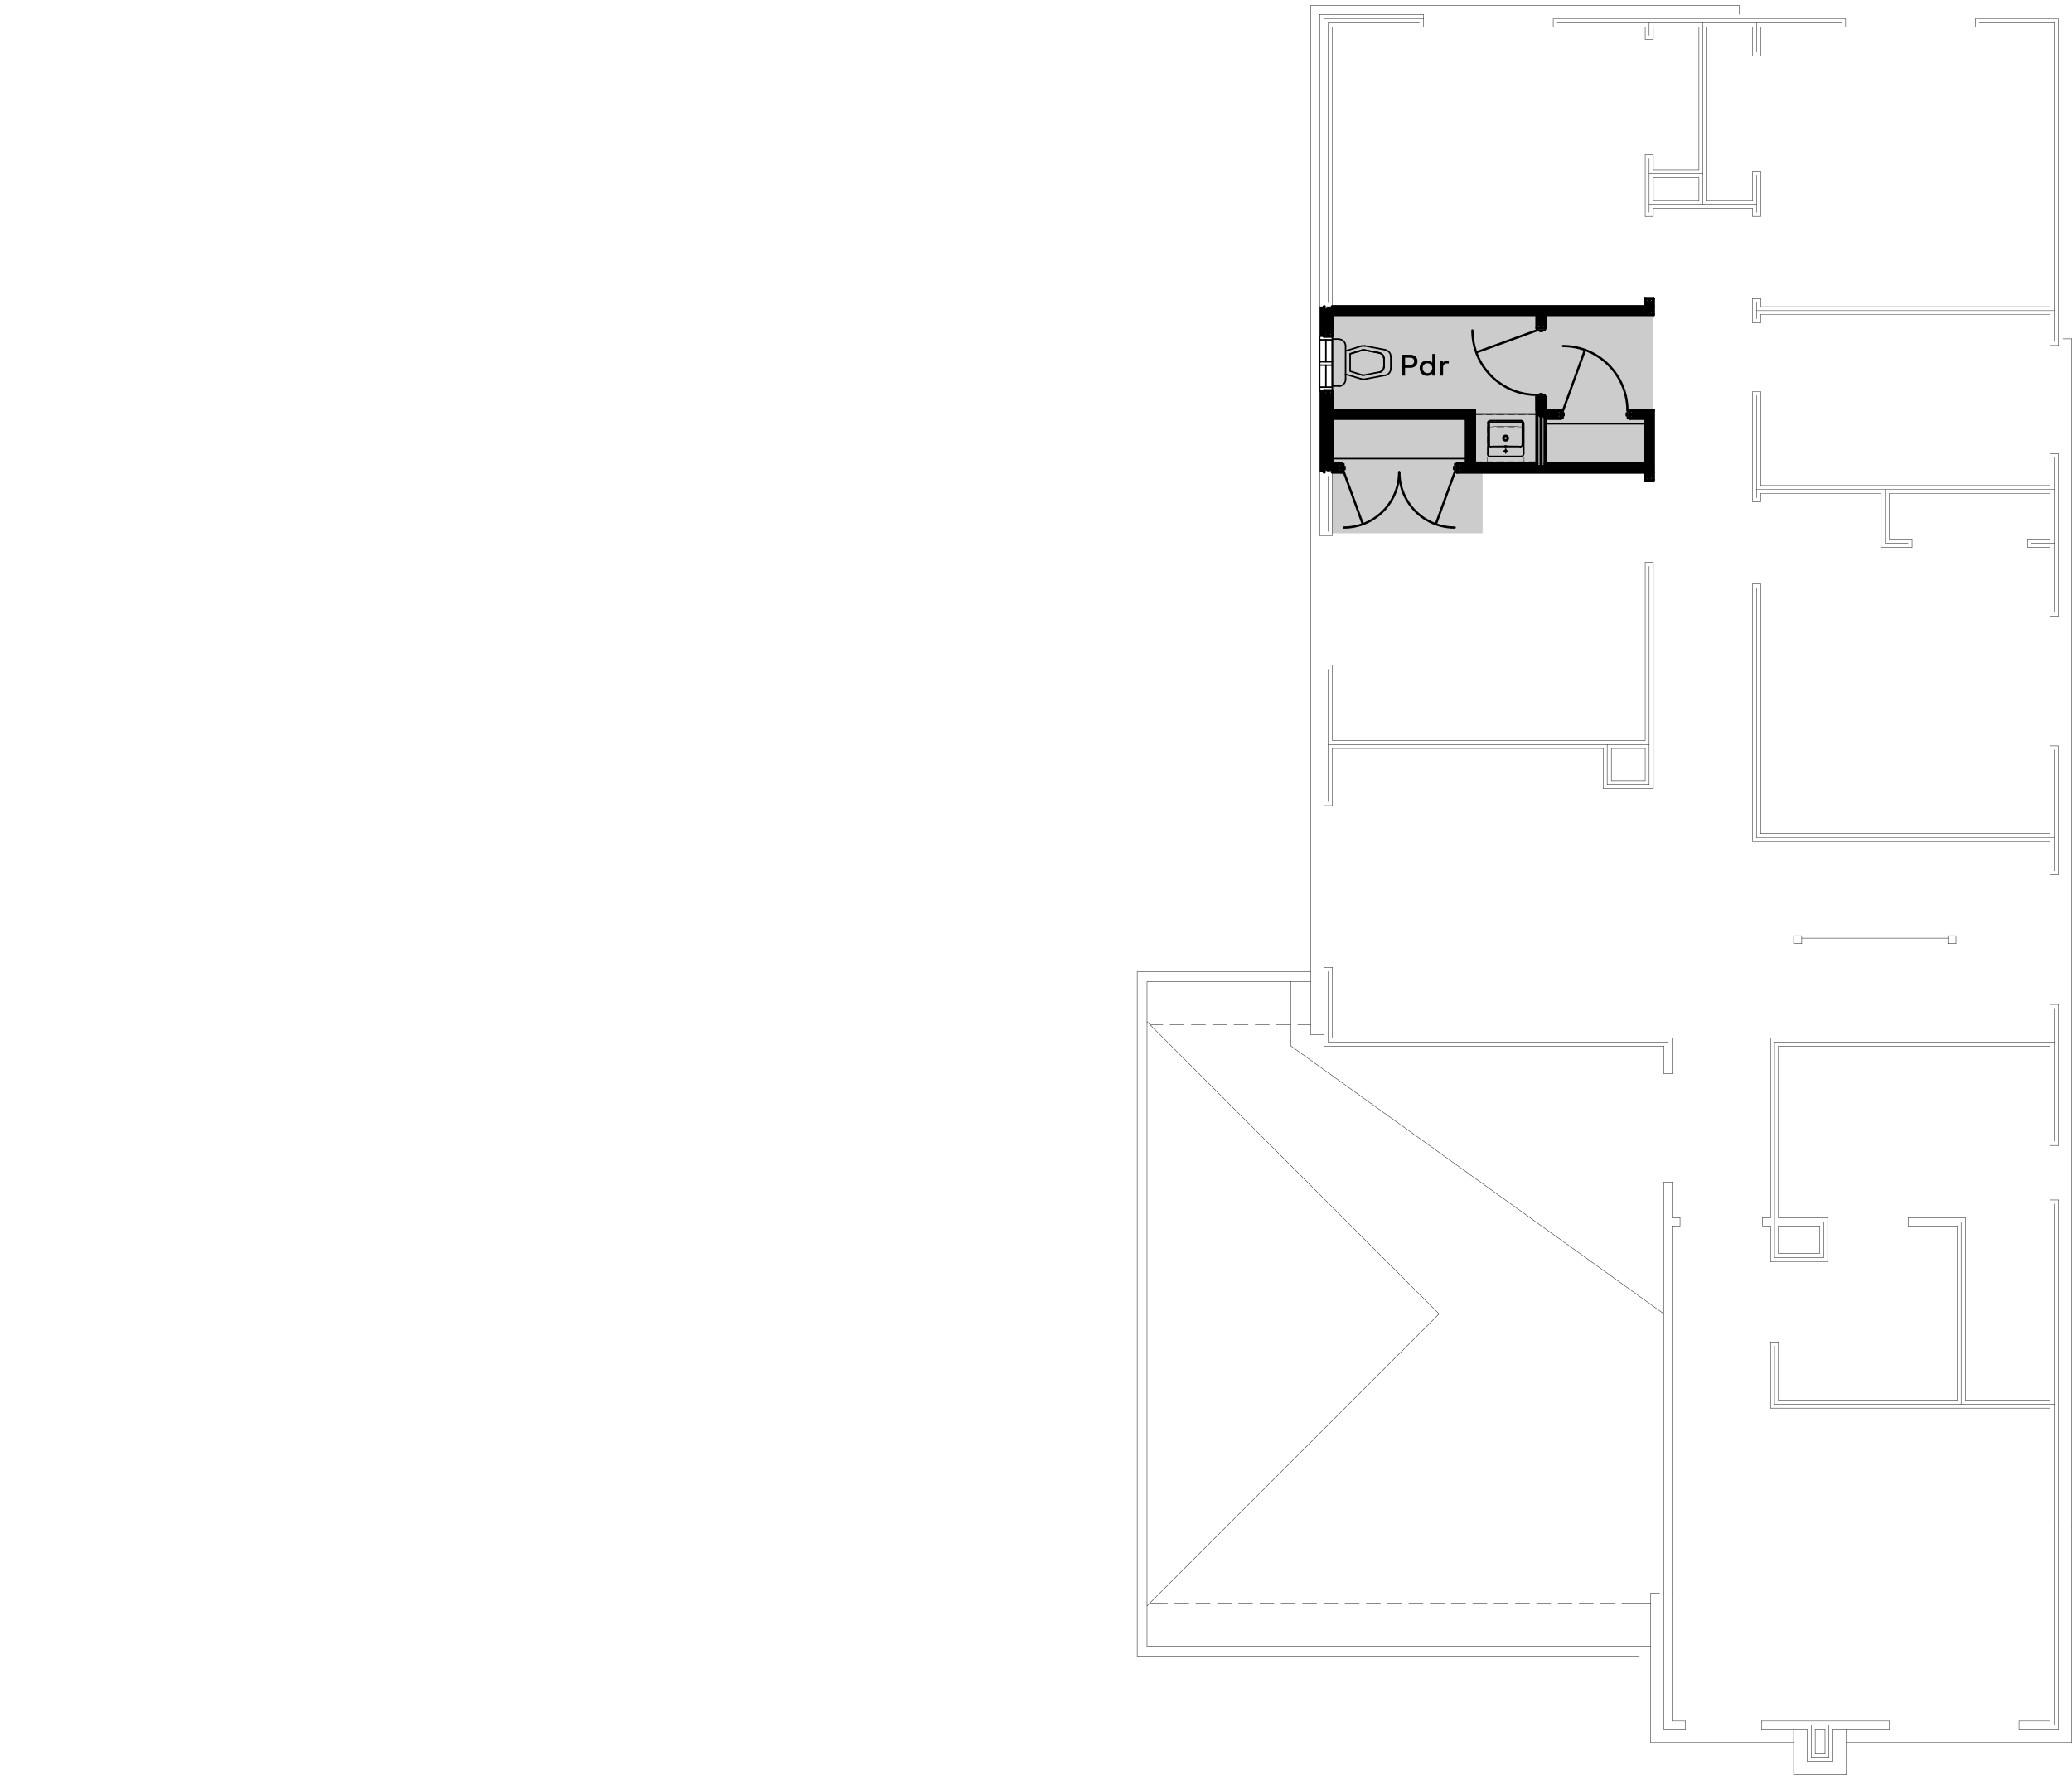 <?xml version="1.0" encoding="UTF-8"?>
<svg id="Layer_1" data-name="Layer 1" xmlns="http://www.w3.org/2000/svg" version="1.1" viewBox="0 0 656.844 563.073">
  <defs>
    <style>
      .cls-1, .cls-2, .cls-3, .cls-4, .cls-5, .cls-6 {
        fill: none;
      }

      .cls-1, .cls-7, .cls-8 {
        stroke-width: 0px;
      }

      .cls-2 {
        stroke-width: 1.02px;
      }

      .cls-2, .cls-3, .cls-4, .cls-5, .cls-6 {
        stroke: #000;
        stroke-linecap: round;
        stroke-linejoin: round;
      }

      .cls-3 {
        stroke-width: .48px;
      }

      .cls-4 {
        stroke-width: 1.98px;
      }

      .cls-7 {
        fill: #000;
      }

      .cls-5 {
        stroke-width: .72px;
      }

      .cls-8 {
        fill: #ccc;
      }

      .cls-6 {
        stroke-width: .12px;
      }
    </style>
  </defs>
  <g id="Opt4_Powder" data-name="Opt4 Powder">
    <rect class="cls-8" x="422.364" y="149.671" width="47.64" height="19.397"/>
    <rect class="cls-8" x="422.364" y="100.383" width="101.76" height="49.74"/>
    <g>
      <line class="cls-3" x1="420.324" y1="114.691" x2="420.324" y2="107.731"/>
      <line class="cls-3" x1="422.364" y1="106.591" x2="422.364" y2="123.871"/>
      <polyline class="cls-3" points="422.364 106.591 418.344 106.591 418.344 123.871"/>
      <line class="cls-3" x1="418.344" y1="107.731" x2="422.364" y2="107.731"/>
      <line class="cls-3" x1="422.364" y1="122.731" x2="418.344" y2="122.731"/>
      <line class="cls-3" x1="422.364" y1="123.871" x2="418.344" y2="123.871"/>
      <line class="cls-3" x1="418.344" y1="114.691" x2="422.364" y2="114.691"/>
      <line class="cls-3" x1="418.344" y1="115.771" x2="422.364" y2="115.771"/>
      <line class="cls-3" x1="420.324" y1="122.731" x2="420.324" y2="115.771"/>
      <line class="cls-2" x1="422.364" y1="147.091" x2="422.364" y2="132.631"/>
      <line class="cls-2" x1="422.364" y1="130.111" x2="422.364" y2="123.871"/>
      <polyline class="cls-2" points="419.784 106.591 422.364 106.591 422.364 99.751"/>
      <line class="cls-2" x1="419.784" y1="123.871" x2="422.364" y2="123.871"/>
      <line class="cls-2" x1="521.544" y1="94.651" x2="521.544" y2="97.231"/>
      <line class="cls-2" x1="521.544" y1="132.631" x2="521.544" y2="147.091"/>
      <line class="cls-2" x1="521.544" y1="149.671" x2="521.544" y2="152.191"/>
      <line class="cls-4" x1="522.804" y1="95.971" x2="522.804" y2="98.491"/>
      <line class="cls-4" x1="522.804" y1="148.411" x2="522.804" y2="150.931"/>
      <line class="cls-2" x1="524.124" y1="97.231" x2="524.124" y2="99.751"/>
      <line class="cls-2" x1="524.124" y1="149.671" x2="524.124" y2="152.191"/>
      <line class="cls-2" x1="422.364" y1="99.751" x2="487.224" y2="99.751"/>
      <line class="cls-2" x1="489.804" y1="99.751" x2="524.124" y2="99.751"/>
      <line class="cls-2" x1="422.364" y1="97.231" x2="521.544" y2="97.231"/>
      <line class="cls-4" x1="421.044" y1="98.491" x2="522.804" y2="98.491"/>
      <line class="cls-2" x1="489.804" y1="104.011" x2="489.804" y2="99.751"/>
      <line class="cls-4" x1="488.544" y1="102.751" x2="488.544" y2="98.491"/>
      <line class="cls-2" x1="487.224" y1="104.011" x2="487.224" y2="99.751"/>
      <line class="cls-2" x1="489.804" y1="125.851" x2="489.804" y2="130.111"/>
      <line class="cls-2" x1="467.424" y1="130.111" x2="467.424" y2="147.091"/>
      <line class="cls-4" x1="488.544" y1="127.111" x2="488.544" y2="131.371"/>
      <line class="cls-2" x1="487.224" y1="125.851" x2="487.224" y2="130.111"/>
      <line class="cls-2" x1="464.844" y1="132.631" x2="464.844" y2="147.091"/>
      <line class="cls-2" x1="489.804" y1="132.631" x2="494.784" y2="132.631"/>
      <line class="cls-2" x1="516.564" y1="132.631" x2="521.544" y2="132.631"/>
      <line class="cls-4" x1="517.884" y1="131.371" x2="522.804" y2="131.371"/>
      <line class="cls-2" x1="489.804" y1="130.111" x2="494.784" y2="130.111"/>
      <line class="cls-2" x1="516.564" y1="130.111" x2="524.124" y2="130.111"/>
      <line class="cls-2" x1="422.364" y1="130.111" x2="467.424" y2="130.111"/>
      <line class="cls-2" x1="422.364" y1="132.631" x2="464.844" y2="132.631"/>
      <line class="cls-3" x1="422.364" y1="145.411" x2="464.844" y2="145.411"/>
      <line class="cls-2" x1="461.904" y1="149.671" x2="521.544" y2="149.671"/>
      <line class="cls-4" x1="463.164" y1="148.411" x2="522.804" y2="148.411"/>
      <line class="cls-2" x1="467.424" y1="147.091" x2="487.224" y2="147.091"/>
      <line class="cls-2" x1="489.804" y1="147.091" x2="521.544" y2="147.091"/>
      <line class="cls-3" x1="489.804" y1="134.371" x2="521.544" y2="134.371"/>
      <line class="cls-2" x1="422.364" y1="147.091" x2="425.304" y2="147.091"/>
      <line class="cls-2" x1="461.904" y1="147.091" x2="464.844" y2="147.091"/>
      <line class="cls-2" x1="422.364" y1="149.671" x2="425.304" y2="149.671"/>
      <line class="cls-4" x1="421.044" y1="148.411" x2="424.044" y2="148.411"/>
      <line class="cls-4" x1="493.464" y1="131.371" x2="488.544" y2="131.371"/>
      <line class="cls-4" x1="466.164" y1="131.371" x2="421.044" y2="131.371"/>
      <line class="cls-2" x1="524.124" y1="94.651" x2="521.544" y2="94.651"/>
      <line class="cls-2" x1="487.224" y1="104.011" x2="489.804" y2="104.011"/>
      <line class="cls-2" x1="487.224" y1="125.851" x2="489.804" y2="125.851"/>
      <line class="cls-2" x1="494.784" y1="132.631" x2="494.784" y2="130.111"/>
      <line class="cls-2" x1="516.564" y1="132.631" x2="516.564" y2="130.111"/>
      <line class="cls-2" x1="521.544" y1="152.191" x2="524.124" y2="152.191"/>
      <line class="cls-2" x1="425.304" y1="149.671" x2="425.304" y2="147.091"/>
      <line class="cls-2" x1="461.904" y1="149.671" x2="461.904" y2="147.091"/>
      <path class="cls-3" d="M437.397,117.962c.748-.145,1.288-.799,1.288-1.561"/>
      <path class="cls-3" d="M438.684,113.522c0-.762-.54-1.417-1.288-1.561"/>
      <line class="cls-3" x1="438.744" y1="113.491" x2="438.744" y2="116.371"/>
      <path class="cls-3" d="M432.476,111c-.256-.05-.52-.035-.769.041"/>
      <line class="cls-3" x1="437.424" y1="111.931" x2="432.564" y2="110.971"/>
      <line class="cls-3" x1="431.784" y1="111.031" x2="428.004" y2="112.171"/>
      <path class="cls-3" d="M431.708,118.881c.249.076.513.09.769.041"/>
      <line class="cls-3" x1="432.564" y1="118.891" x2="437.424" y2="117.931"/>
      <path class="cls-3" d="M437.402,117.961c.745-.147,1.282-.8,1.282-1.56"/>
      <line class="cls-3" x1="438.744" y1="116.371" x2="438.744" y2="113.491"/>
      <path class="cls-3" d="M438.684,113.512c-.004-.759-.544-1.409-1.289-1.552"/>
      <line class="cls-3" x1="437.424" y1="111.931" x2="432.564" y2="110.971"/>
      <path class="cls-3" d="M432.477,111c-.256-.05-.521-.035-.771.042"/>
      <polyline class="cls-3" points="431.784 111.031 428.004 112.171 428.004 117.691 431.784 118.891"/>
      <path class="cls-3" d="M424.454,122.431c1.169-.011,2.111-.961,2.111-2.13"/>
      <polyline class="cls-3" points="426.564 120.271 426.564 118.651 431.604 120.151"/>
      <path class="cls-3" d="M431.61,120.178c.335.103.691.121,1.035.054"/>
      <line class="cls-3" x1="432.624" y1="120.211" x2="439.164" y2="118.951"/>
      <path class="cls-3" d="M439.185,118.971c.999-.196,1.719-1.072,1.719-2.09"/>
      <line class="cls-3" x1="440.904" y1="116.851" x2="440.904" y2="113.011"/>
      <path class="cls-3" d="M440.904,113.041c0-1.02-.724-1.897-1.725-2.091"/>
      <line class="cls-3" x1="439.164" y1="110.911" x2="432.624" y2="109.651"/>
      <path class="cls-3" d="M432.579,109.69c-.343-.066-.698-.047-1.032.056"/>
      <polyline class="cls-3" points="431.604 109.711 426.564 111.271 426.564 109.591"/>
      <path class="cls-3" d="M426.564,109.668c-.007-1.171-.959-2.116-2.13-2.116"/>
      <polyline class="cls-3" points="424.464 107.491 422.364 107.491 422.364 122.371 424.464 122.371"/>
      <line class="cls-3" x1="426.564" y1="111.271" x2="426.564" y2="118.651"/>
      <line class="cls-6" x1="418.344" y1="123.871" x2="419.784" y2="123.871"/>
      <line class="cls-6" x1="418.344" y1="106.591" x2="419.784" y2="106.591"/>
      <line class="cls-3" x1="487.224" y1="104.011" x2="489.804" y2="104.011"/>
      <polyline class="cls-3" points="487.224 104.731 489.804 104.731 489.804 104.011"/>
      <path class="cls-5" d="M466.764,104.761c0,11.283,9.147,20.43,20.43,20.43"/>
      <line class="cls-3" x1="487.224" y1="104.731" x2="487.224" y2="104.011"/>
      <polyline class="cls-3" points="488.124 104.731 488.124 105.091 488.964 105.091 488.964 104.731"/>
      <line class="cls-5" x1="487.224" y1="104.731" x2="468.084" y2="111.691"/>
      <line class="cls-3" x1="487.224" y1="125.851" x2="489.804" y2="125.851"/>
      <polyline class="cls-3" points="487.224 125.851 487.224 125.131 489.804 125.131 489.804 125.851"/>
      <polyline class="cls-3" points="488.124 125.131 488.124 124.831 488.964 124.831 488.964 125.131"/>
      <line class="cls-3" x1="494.784" y1="130.111" x2="494.784" y2="132.631"/>
      <polyline class="cls-3" points="495.504 130.111 495.504 132.631 494.784 132.631"/>
      <path class="cls-5" d="M515.904,130.141c0-11.283-9.147-20.43-20.43-20.43"/>
      <line class="cls-3" x1="495.504" y1="130.111" x2="494.784" y2="130.111"/>
      <polyline class="cls-3" points="495.504 130.951 495.804 130.951 495.804 131.791 495.504 131.791"/>
      <line class="cls-5" x1="495.504" y1="130.111" x2="502.464" y2="110.911"/>
      <line class="cls-3" x1="516.564" y1="130.111" x2="516.564" y2="132.631"/>
      <polyline class="cls-3" points="516.564 130.111 515.904 130.111 515.904 132.631 516.564 132.631"/>
      <polyline class="cls-3" points="515.904 130.951 515.544 130.951 515.544 131.791 515.904 131.791"/>
      <line class="cls-4" x1="421.044" y1="105.391" x2="421.044" y2="98.491"/>
      <line class="cls-2" x1="419.784" y1="106.591" x2="419.784" y2="97.231"/>
      <line class="cls-6" x1="418.344" y1="106.591" x2="418.344" y2="97.231"/>
      <line class="cls-4" x1="421.044" y1="148.411" x2="421.044" y2="125.071"/>
      <line class="cls-2" x1="419.784" y1="149.671" x2="419.784" y2="123.871"/>
      <line class="cls-6" x1="418.344" y1="149.671" x2="418.344" y2="123.871"/>
      <line class="cls-4" x1="466.164" y1="131.371" x2="466.164" y2="148.411"/>
      <line class="cls-2" x1="524.124" y1="149.671" x2="524.124" y2="130.111"/>
      <line class="cls-4" x1="522.804" y1="131.371" x2="522.804" y2="148.411"/>
      <line class="cls-2" x1="489.804" y1="132.631" x2="489.804" y2="147.091"/>
      <line class="cls-2" x1="488.544" y1="131.371" x2="488.544" y2="148.411"/>
      <line class="cls-2" x1="487.224" y1="125.851" x2="487.224" y2="147.091"/>
      <path class="cls-3" d="M476.724,138.901c0,.315.255.57.57.57s.57-.255.57-.57c0-.315-.255-.57-.57-.57s-.57.255-.57.57"/>
      <path class="cls-3" d="M476.424,138.901c0,.48.39.87.87.87s.87-.389.87-.87-.39-.87-.87-.87-.87.389-.87.87"/>
      <polygon class="cls-7" points="477.144 138.871 477.204 138.991 477.324 139.051 477.444 138.991 477.504 138.871 477.444 138.751 477.324 138.691 477.204 138.751 477.144 138.871"/>
      <polygon class="cls-1" points="477.144 138.871 477.204 138.991 477.324 139.051 477.444 138.991 477.504 138.871 477.444 138.751 477.324 138.691 477.204 138.751 477.144 138.871"/>
      <path class="cls-3" d="M477.024,143.041c0,.149.121.27.27.27.149,0,.27-.121.27-.27,0-.149-.121-.27-.27-.27-.149,0-.27.121-.27.27"/>
      <line class="cls-3" x1="477.324" y1="143.611" x2="477.324" y2="142.411"/>
      <line class="cls-3" x1="477.924" y1="143.011" x2="476.724" y2="143.011"/>
      <line class="cls-3" x1="482.304" y1="144.691" x2="472.344" y2="144.691"/>
      <path class="cls-3" d="M471.624,144.001c0,.381.309.69.69.69"/>
      <path class="cls-3" d="M482.274,144.691c.381,0,.69-.309.69-.69"/>
      <line class="cls-3" x1="482.004" y1="141.571" x2="472.644" y2="141.571"/>
      <line class="cls-3" x1="471.684" y1="143.971" x2="471.684" y2="134.071"/>
      <path class="cls-3" d="M472.314,133.411c-.381,0-.69.309-.69.69"/>
      <path class="cls-3" d="M472.314,133.831c-.149,0-.27.121-.27.27"/>
      <path class="cls-6" d="M473.304,140.941c0,.249.201.45.45.45"/>
      <path class="cls-6" d="M473.754,135.091c-.249,0-.45.201-.45.45"/>
      <line class="cls-3" x1="472.104" y1="141.031" x2="472.104" y2="134.071"/>
      <line class="cls-3" x1="472.344" y1="133.351" x2="482.304" y2="133.351"/>
      <path class="cls-3" d="M482.964,134.101c0-.381-.309-.69-.69-.69"/>
      <path class="cls-3" d="M482.544,134.101c0-.149-.121-.27-.27-.27"/>
      <path class="cls-6" d="M481.284,135.541c0-.249-.201-.45-.45-.45"/>
      <line class="cls-3" x1="472.344" y1="133.771" x2="482.304" y2="133.771"/>
      <line class="cls-3" x1="483.024" y1="134.071" x2="483.024" y2="143.971"/>
      <path class="cls-6" d="M480.834,141.391c.249,0,.45-.201.45-.45"/>
      <line class="cls-3" x1="482.604" y1="134.071" x2="482.604" y2="141.031"/>
      <path class="cls-3" d="M481.974,141.631c.315,0,.57-.255.57-.57"/>
      <path class="cls-3" d="M472.044,141.061c0,.315.255.57.57.57"/>
      <path class="cls-6" d="M480.841,141.388c-2.364-.076-4.73-.076-7.094,0"/>
      <path class="cls-6" d="M473.747,135.095c2.364.076,4.73.076,7.094,0"/>
      <path class="cls-6" d="M481.281,135.549c-.076,1.794-.076,3.591,0,5.385"/>
      <path class="cls-6" d="M473.308,140.934c.076-1.794.076-3.591,0-5.385"/>
      <path class="cls-3" d="M477.624,141.481c0-.05-.148-.09-.33-.09-.182,0-.33.04-.33.09s.148.09.33.09c.182,0,.33-.04.33-.09"/>
      <line class="cls-3" x1="487.224" y1="131.251" x2="467.424" y2="131.251"/>
      <line class="cls-6" x1="483.144" y1="135.331" x2="481.284" y2="135.331"/>
      <line class="cls-6" x1="480.144" y1="135.331" x2="477.924" y2="135.331"/>
      <line class="cls-6" x1="476.784" y1="135.331" x2="474.504" y2="135.331"/>
      <line class="cls-6" x1="473.364" y1="135.331" x2="471.504" y2="135.331"/>
      <line class="cls-6" x1="486.984" y1="131.551" x2="484.644" y2="131.551"/>
      <line class="cls-6" x1="483.504" y1="131.551" x2="481.284" y2="131.551"/>
      <line class="cls-6" x1="480.144" y1="131.551" x2="477.924" y2="131.551"/>
      <line class="cls-6" x1="476.784" y1="131.551" x2="474.504" y2="131.551"/>
      <line class="cls-6" x1="473.364" y1="131.551" x2="471.144" y2="131.551"/>
      <line class="cls-6" x1="470.004" y1="131.551" x2="467.664" y2="131.551"/>
      <line class="cls-3" x1="487.224" y1="146.851" x2="467.424" y2="146.851"/>
      <line class="cls-6" x1="486.984" y1="146.371" x2="484.644" y2="146.371"/>
      <line class="cls-6" x1="483.504" y1="146.371" x2="481.284" y2="146.371"/>
      <line class="cls-6" x1="480.144" y1="146.371" x2="477.924" y2="146.371"/>
      <line class="cls-6" x1="476.784" y1="146.371" x2="474.504" y2="146.371"/>
      <line class="cls-6" x1="473.364" y1="146.371" x2="471.144" y2="146.371"/>
      <line class="cls-6" x1="470.004" y1="146.371" x2="467.664" y2="146.371"/>
      <line class="cls-3" x1="487.224" y1="146.851" x2="487.224" y2="131.251"/>
      <line class="cls-3" x1="467.424" y1="131.251" x2="467.424" y2="146.851"/>
      <line class="cls-6" x1="486.984" y1="131.551" x2="486.984" y2="133.531"/>
      <line class="cls-6" x1="486.984" y1="134.671" x2="486.984" y2="136.951"/>
      <line class="cls-6" x1="486.984" y1="138.031" x2="486.984" y2="140.311"/>
      <line class="cls-6" x1="486.984" y1="141.451" x2="486.984" y2="143.671"/>
      <line class="cls-6" x1="486.984" y1="144.811" x2="486.984" y2="146.851"/>
      <line class="cls-6" x1="483.144" y1="135.331" x2="483.144" y2="137.131"/>
      <line class="cls-6" x1="483.144" y1="138.271" x2="483.144" y2="140.551"/>
      <line class="cls-6" x1="483.144" y1="141.631" x2="483.144" y2="143.911"/>
      <line class="cls-6" x1="483.144" y1="145.051" x2="483.144" y2="146.851"/>
      <line class="cls-6" x1="467.664" y1="131.551" x2="467.664" y2="133.531"/>
      <line class="cls-6" x1="467.664" y1="134.671" x2="467.664" y2="136.951"/>
      <line class="cls-6" x1="467.664" y1="138.031" x2="467.664" y2="140.311"/>
      <line class="cls-6" x1="467.664" y1="141.451" x2="467.664" y2="143.671"/>
      <line class="cls-6" x1="467.664" y1="144.811" x2="467.664" y2="146.851"/>
      <line class="cls-6" x1="471.504" y1="135.331" x2="471.504" y2="137.131"/>
      <line class="cls-6" x1="471.504" y1="138.271" x2="471.504" y2="140.551"/>
      <line class="cls-6" x1="471.504" y1="141.631" x2="471.504" y2="143.911"/>
      <line class="cls-6" x1="471.504" y1="145.051" x2="471.504" y2="146.851"/>
      <path class="cls-5" d="M425.994,167.251c9.693,0,17.55-7.857,17.55-17.55"/>
      <line class="cls-5" x1="461.184" y1="149.671" x2="455.184" y2="166.171"/>
      <path class="cls-5" d="M443.604,149.701c0,9.693,7.857,17.55,17.55,17.55"/>
      <line class="cls-3" x1="460.824" y1="147.991" x2="461.184" y2="147.991"/>
      <polyline class="cls-3" points="461.184 148.831 460.824 148.831 460.824 147.991"/>
      <line class="cls-3" x1="461.184" y1="149.671" x2="461.184" y2="147.091"/>
      <polyline class="cls-3" points="461.184 149.671 461.904 149.671 461.904 147.091 461.184 147.091"/>
      <line class="cls-3" x1="426.024" y1="149.671" x2="425.304" y2="149.671"/>
      <polyline class="cls-3" points="425.304 149.671 425.304 147.091 426.024 147.091 426.024 149.671"/>
      <line class="cls-3" x1="426.384" y1="147.991" x2="426.024" y2="147.991"/>
      <polyline class="cls-3" points="426.024 148.831 426.384 148.831 426.384 147.991"/>
      <line class="cls-5" x1="426.024" y1="149.671" x2="432.024" y2="166.171"/>
      <path class="cls-7" d="M418.344,106.591l1.44-9.36v9.36h-1.44ZM418.344,97.231v9.36l1.44-9.36h-1.44Z"/>
      <path class="cls-1" d="M418.344,106.591l1.44-9.36v9.36h-1.44ZM418.344,97.231v9.36l1.44-9.36h-1.44Z"/>
      <path class="cls-7" d="M418.344,149.671l1.44-25.8v25.8h-1.44ZM418.344,123.871v25.8l1.44-25.8h-1.44Z"/>
      <path class="cls-1" d="M418.344,149.671l1.44-25.8v25.8h-1.44ZM418.344,123.871v25.8l1.44-25.8h-1.44Z"/>
      <line class="cls-2" x1="524.124" y1="94.651" x2="524.124" y2="97.231"/>
      <g>
        <path class="cls-7" d="M444.397,119.072v-6.605h2.717c1.362,0,2.243.842,2.243,2.069,0,1.212-.881,2.073-2.243,2.073h-1.694v2.463h-1.022ZM445.42,115.674h1.65c.803,0,1.222-.506,1.222-1.139,0-.643-.419-1.14-1.222-1.14h-1.65v2.278Z"/>
        <path class="cls-7" d="M452.383,114.301c.794,0,1.319.292,1.665.735v-2.818h.964v6.854h-.964v-.638c-.346.443-.871.735-1.665.735-1.329,0-2.346-1.022-2.346-2.458,0-1.437,1.017-2.41,2.346-2.41ZM451.001,116.711c0,.861.599,1.591,1.499,1.591s1.543-.729,1.543-1.591c0-.862-.647-1.543-1.543-1.543-.9,0-1.499.681-1.499,1.543Z"/>
        <path class="cls-7" d="M456.499,119.072v-4.673h.969v.638c.263-.511.705-.735,1.217-.735.364,0,.643.117.643.117l-.103.886c-.054-.02-.263-.107-.569-.107-.517,0-1.188.273-1.188,1.329v2.546h-.969Z"/>
      </g>
      <line class="cls-6" x1="527.484" y1="548.191" x2="527.484" y2="505.111"/>
      <line class="cls-6" x1="530.064" y1="545.671" x2="530.064" y2="505.111"/>
      <line class="cls-6" x1="528.804" y1="546.931" x2="528.804" y2="505.111"/>
      <line class="cls-6" x1="523.284" y1="552.451" x2="523.284" y2="505.111"/>
      <line class="cls-6" x1="656.784" y1="552.451" x2="656.784" y2="484.411"/>
      <line class="cls-6" x1="649.944" y1="545.671" x2="649.944" y2="484.411"/>
      <line class="cls-6" x1="651.264" y1="546.931" x2="651.264" y2="484.411"/>
      <line class="cls-6" x1="652.524" y1="548.191" x2="652.524" y2="484.411"/>
      <line class="cls-6" x1="523.284" y1="552.451" x2="568.584" y2="552.451"/>
      <line class="cls-6" x1="585.324" y1="552.451" x2="656.784" y2="552.451"/>
      <line class="cls-6" x1="530.064" y1="545.671" x2="534.324" y2="545.671"/>
      <line class="cls-6" x1="558.384" y1="545.671" x2="598.944" y2="545.671"/>
      <line class="cls-6" x1="640.044" y1="545.671" x2="649.944" y2="545.671"/>
      <line class="cls-6" x1="528.804" y1="546.931" x2="533.064" y2="546.931"/>
      <line class="cls-6" x1="559.704" y1="546.931" x2="597.684" y2="546.931"/>
      <line class="cls-6" x1="641.304" y1="546.931" x2="651.264" y2="546.931"/>
      <line class="cls-6" x1="527.484" y1="548.191" x2="534.324" y2="548.191"/>
      <line class="cls-6" x1="558.384" y1="548.191" x2="572.844" y2="548.191"/>
      <line class="cls-6" x1="575.424" y1="548.191" x2="578.544" y2="548.191"/>
      <line class="cls-6" x1="581.064" y1="548.191" x2="598.944" y2="548.191"/>
      <line class="cls-6" x1="640.044" y1="548.191" x2="652.524" y2="548.191"/>
      <line class="cls-6" x1="585.324" y1="548.191" x2="585.324" y2="562.651"/>
      <line class="cls-6" x1="581.064" y1="548.191" x2="581.064" y2="558.391"/>
      <line class="cls-6" x1="579.804" y1="546.931" x2="579.804" y2="557.131"/>
      <line class="cls-6" x1="578.544" y1="548.191" x2="578.544" y2="555.871"/>
      <line class="cls-6" x1="585.324" y1="562.651" x2="568.584" y2="562.651"/>
      <line class="cls-6" x1="581.064" y1="558.391" x2="572.844" y2="558.391"/>
      <line class="cls-6" x1="579.804" y1="557.131" x2="574.164" y2="557.131"/>
      <polyline class="cls-6" points="578.544 555.871 575.424 555.871 575.424 548.191"/>
      <line class="cls-6" x1="568.584" y1="548.191" x2="568.584" y2="562.651"/>
      <line class="cls-6" x1="572.844" y1="548.191" x2="572.844" y2="558.391"/>
      <line class="cls-6" x1="574.164" y1="546.931" x2="574.164" y2="557.131"/>
      <line class="cls-6" x1="534.324" y1="548.191" x2="534.324" y2="545.671"/>
      <line class="cls-6" x1="640.044" y1="548.191" x2="640.044" y2="545.671"/>
      <line class="cls-6" x1="558.384" y1="548.191" x2="558.384" y2="545.671"/>
      <line class="cls-6" x1="523.284" y1="505.111" x2="526.104" y2="505.111"/>
      <line class="cls-6" x1="598.944" y1="548.191" x2="598.944" y2="545.671"/>
      <line class="cls-6" x1="419.784" y1="331.651" x2="527.484" y2="331.651"/>
      <polyline class="cls-6" points="422.364 306.691 422.364 329.071 530.064 329.071"/>
      <line class="cls-6" x1="422.364" y1="255.391" x2="422.364" y2="237.271"/>
      <line class="cls-6" x1="422.364" y1="234.691" x2="422.364" y2="210.871"/>
      <line class="cls-6" x1="422.364" y1="169.771" x2="422.364" y2="149.671"/>
      <polyline class="cls-6" points="422.364 97.231 422.364 8.491 451.224 8.491"/>
      <line class="cls-6" x1="492.384" y1="8.491" x2="521.544" y2="8.491"/>
      <line class="cls-6" x1="541.104" y1="8.491" x2="555.564" y2="8.491"/>
      <line class="cls-6" x1="558.144" y1="8.491" x2="585.084" y2="8.491"/>
      <line class="cls-6" x1="626.184" y1="8.491" x2="649.944" y2="8.491"/>
      <line class="cls-6" x1="649.944" y1="99.751" x2="649.944" y2="109.531"/>
      <polyline class="cls-6" points="649.944 143.851 649.944 153.931 558.144 153.931"/>
      <line class="cls-6" x1="649.944" y1="446.431" x2="649.944" y2="484.411"/>
      <line class="cls-6" x1="527.484" y1="331.651" x2="527.484" y2="340.411"/>
      <line class="cls-6" x1="527.484" y1="374.731" x2="527.484" y2="505.111"/>
      <line class="cls-6" x1="530.064" y1="329.071" x2="530.064" y2="340.411"/>
      <line class="cls-6" x1="530.064" y1="374.731" x2="530.064" y2="386.071"/>
      <line class="cls-6" x1="530.064" y1="388.651" x2="530.064" y2="505.111"/>
      <polyline class="cls-6" points="421.044 308.011 421.044 330.391 528.804 330.391"/>
      <line class="cls-6" x1="421.044" y1="254.131" x2="421.044" y2="212.191"/>
      <line class="cls-6" x1="421.044" y1="168.511" x2="421.044" y2="150.931"/>
      <polyline class="cls-6" points="421.044 95.971 421.044 7.231 449.964 7.231"/>
      <line class="cls-6" x1="493.644" y1="7.231" x2="583.764" y2="7.231"/>
      <line class="cls-6" x1="627.444" y1="7.231" x2="651.264" y2="7.231"/>
      <line class="cls-6" x1="651.264" y1="145.111" x2="651.264" y2="194.011"/>
      <line class="cls-6" x1="651.264" y1="237.691" x2="651.264" y2="276.091"/>
      <line class="cls-6" x1="651.264" y1="7.231" x2="651.264" y2="108.271"/>
      <line class="cls-6" x1="651.264" y1="445.171" x2="651.264" y2="484.411"/>
      <line class="cls-6" x1="528.804" y1="330.391" x2="528.804" y2="339.151"/>
      <line class="cls-6" x1="528.804" y1="375.991" x2="528.804" y2="505.111"/>
      <line class="cls-6" x1="419.784" y1="331.651" x2="419.784" y2="306.691"/>
      <line class="cls-6" x1="419.784" y1="255.391" x2="419.784" y2="210.871"/>
      <line class="cls-6" x1="419.784" y1="169.771" x2="419.784" y2="149.671"/>
      <line class="cls-6" x1="418.344" y1="169.771" x2="418.344" y2="149.671"/>
      <line class="cls-6" x1="419.784" y1="97.231" x2="419.784" y2="5.971"/>
      <line class="cls-6" x1="418.344" y1="97.231" x2="418.344" y2="4.531"/>
      <line class="cls-6" x1="415.524" y1="327.991" x2="415.524" y2="1.711"/>
      <line class="cls-6" x1="419.784" y1="5.971" x2="451.224" y2="5.971"/>
      <line class="cls-6" x1="418.344" y1="4.531" x2="451.224" y2="4.531"/>
      <line class="cls-6" x1="415.524" y1="1.711" x2="551.304" y2="1.711"/>
      <line class="cls-6" x1="492.384" y1="5.971" x2="585.084" y2="5.971"/>
      <polyline class="cls-6" points="626.184 5.971 652.524 5.971 652.524 109.531"/>
      <line class="cls-6" x1="656.784" y1="107.431" x2="656.784" y2="484.411"/>
      <line class="cls-6" x1="652.524" y1="318.451" x2="652.524" y2="363.151"/>
      <line class="cls-6" x1="652.524" y1="380.431" x2="652.524" y2="484.411"/>
      <line class="cls-6" x1="649.944" y1="264.211" x2="558.144" y2="264.211"/>
      <line class="cls-6" x1="521.544" y1="247.471" x2="510.804" y2="247.471"/>
      <line class="cls-6" x1="649.944" y1="266.731" x2="555.564" y2="266.731"/>
      <line class="cls-6" x1="524.124" y1="249.991" x2="508.224" y2="249.991"/>
      <line class="cls-6" x1="649.944" y1="97.231" x2="558.144" y2="97.231"/>
      <line class="cls-6" x1="651.264" y1="98.491" x2="556.824" y2="98.491"/>
      <line class="cls-6" x1="649.944" y1="8.491" x2="649.944" y2="97.231"/>
      <line class="cls-6" x1="649.944" y1="99.751" x2="558.144" y2="99.751"/>
      <line class="cls-6" x1="521.544" y1="178.291" x2="521.544" y2="234.691"/>
      <line class="cls-6" x1="521.544" y1="237.271" x2="521.544" y2="247.471"/>
      <line class="cls-6" x1="522.804" y1="179.551" x2="522.804" y2="248.731"/>
      <line class="cls-6" x1="524.124" y1="178.291" x2="524.124" y2="249.991"/>
      <line class="cls-6" x1="555.564" y1="8.491" x2="555.564" y2="17.731"/>
      <line class="cls-6" x1="555.564" y1="54.271" x2="555.564" y2="63.511"/>
      <line class="cls-6" x1="555.564" y1="66.031" x2="555.564" y2="68.611"/>
      <line class="cls-6" x1="558.144" y1="8.491" x2="558.144" y2="17.731"/>
      <line class="cls-6" x1="558.144" y1="54.271" x2="558.144" y2="68.611"/>
      <line class="cls-6" x1="558.144" y1="94.651" x2="558.144" y2="97.231"/>
      <line class="cls-6" x1="524.124" y1="63.511" x2="538.584" y2="63.511"/>
      <line class="cls-6" x1="541.104" y1="63.511" x2="555.564" y2="63.511"/>
      <line class="cls-6" x1="555.564" y1="94.651" x2="555.564" y2="102.331"/>
      <line class="cls-6" x1="555.564" y1="124.171" x2="555.564" y2="159.031"/>
      <line class="cls-6" x1="555.564" y1="185.131" x2="555.564" y2="266.731"/>
      <line class="cls-6" x1="556.824" y1="95.971" x2="556.824" y2="101.071"/>
      <line class="cls-6" x1="556.824" y1="125.431" x2="556.824" y2="157.771"/>
      <line class="cls-6" x1="556.824" y1="186.391" x2="556.824" y2="265.471"/>
      <line class="cls-6" x1="558.144" y1="99.751" x2="558.144" y2="102.331"/>
      <line class="cls-6" x1="558.144" y1="124.171" x2="558.144" y2="153.931"/>
      <line class="cls-6" x1="519.684" y1="508.231" x2="514.104" y2="508.231"/>
      <line class="cls-6" x1="511.884" y1="508.231" x2="507.384" y2="508.231"/>
      <line class="cls-6" x1="505.104" y1="508.231" x2="500.604" y2="508.231"/>
      <line class="cls-6" x1="498.384" y1="508.231" x2="493.884" y2="508.231"/>
      <line class="cls-6" x1="491.604" y1="508.231" x2="487.104" y2="508.231"/>
      <line class="cls-6" x1="484.884" y1="508.231" x2="480.384" y2="508.231"/>
      <line class="cls-6" x1="478.104" y1="508.231" x2="473.604" y2="508.231"/>
      <line class="cls-6" x1="471.384" y1="508.231" x2="466.884" y2="508.231"/>
      <line class="cls-6" x1="464.604" y1="508.231" x2="460.104" y2="508.231"/>
      <line class="cls-6" x1="457.884" y1="508.231" x2="453.384" y2="508.231"/>
      <line class="cls-6" x1="451.104" y1="508.231" x2="446.604" y2="508.231"/>
      <line class="cls-6" x1="444.384" y1="508.231" x2="439.884" y2="508.231"/>
      <line class="cls-6" x1="437.604" y1="508.231" x2="433.104" y2="508.231"/>
      <line class="cls-6" x1="430.884" y1="508.231" x2="426.384" y2="508.231"/>
      <line class="cls-6" x1="424.104" y1="508.231" x2="419.604" y2="508.231"/>
      <line class="cls-6" x1="417.384" y1="508.231" x2="412.884" y2="508.231"/>
      <line class="cls-6" x1="410.604" y1="508.231" x2="406.104" y2="508.231"/>
      <line class="cls-6" x1="403.884" y1="508.231" x2="399.384" y2="508.231"/>
      <line class="cls-6" x1="397.104" y1="508.231" x2="392.604" y2="508.231"/>
      <line class="cls-6" x1="390.384" y1="508.231" x2="385.884" y2="508.231"/>
      <line class="cls-6" x1="383.604" y1="508.231" x2="379.104" y2="508.231"/>
      <line class="cls-6" x1="376.884" y1="508.231" x2="372.384" y2="508.231"/>
      <polyline class="cls-6" points="370.104 508.231 364.524 508.231 364.524 505.411"/>
      <line class="cls-6" x1="364.524" y1="503.191" x2="364.524" y2="498.691"/>
      <line class="cls-6" x1="364.524" y1="496.411" x2="364.524" y2="491.911"/>
      <line class="cls-6" x1="364.524" y1="489.691" x2="364.524" y2="485.191"/>
      <line class="cls-6" x1="364.524" y1="482.911" x2="364.524" y2="478.411"/>
      <line class="cls-6" x1="364.524" y1="476.191" x2="364.524" y2="471.691"/>
      <line class="cls-6" x1="364.524" y1="469.411" x2="364.524" y2="464.911"/>
      <line class="cls-6" x1="364.524" y1="462.691" x2="364.524" y2="458.191"/>
      <line class="cls-6" x1="364.524" y1="455.911" x2="364.524" y2="451.411"/>
      <line class="cls-6" x1="364.524" y1="449.191" x2="364.524" y2="444.691"/>
      <line class="cls-6" x1="364.524" y1="442.411" x2="364.524" y2="437.911"/>
      <line class="cls-6" x1="364.524" y1="435.691" x2="364.524" y2="431.191"/>
      <line class="cls-6" x1="364.524" y1="428.911" x2="364.524" y2="424.411"/>
      <line class="cls-6" x1="364.524" y1="422.191" x2="364.524" y2="417.691"/>
      <line class="cls-6" x1="364.524" y1="415.411" x2="364.524" y2="410.911"/>
      <line class="cls-6" x1="364.524" y1="408.691" x2="364.524" y2="404.191"/>
      <line class="cls-6" x1="364.524" y1="401.911" x2="364.524" y2="397.411"/>
      <line class="cls-6" x1="364.524" y1="395.191" x2="364.524" y2="390.691"/>
      <line class="cls-6" x1="364.524" y1="388.411" x2="364.524" y2="383.911"/>
      <line class="cls-6" x1="364.524" y1="381.691" x2="364.524" y2="377.191"/>
      <line class="cls-6" x1="364.524" y1="374.911" x2="364.524" y2="370.411"/>
      <line class="cls-6" x1="364.524" y1="368.191" x2="364.524" y2="363.691"/>
      <line class="cls-6" x1="364.524" y1="361.411" x2="364.524" y2="356.911"/>
      <line class="cls-6" x1="364.524" y1="354.691" x2="364.524" y2="350.191"/>
      <line class="cls-6" x1="364.524" y1="347.911" x2="364.524" y2="343.411"/>
      <line class="cls-6" x1="364.524" y1="341.191" x2="364.524" y2="336.691"/>
      <line class="cls-6" x1="364.524" y1="334.411" x2="364.524" y2="329.911"/>
      <polyline class="cls-6" points="364.524 327.691 364.524 324.871 368.664 324.871"/>
      <line class="cls-6" x1="370.884" y1="324.871" x2="375.384" y2="324.871"/>
      <line class="cls-6" x1="377.664" y1="324.871" x2="382.164" y2="324.871"/>
      <line class="cls-6" x1="384.384" y1="324.871" x2="388.884" y2="324.871"/>
      <line class="cls-6" x1="391.164" y1="324.871" x2="395.664" y2="324.871"/>
      <line class="cls-6" x1="397.884" y1="324.871" x2="402.384" y2="324.871"/>
      <line class="cls-6" x1="404.664" y1="324.871" x2="409.164" y2="324.871"/>
      <line class="cls-6" x1="411.384" y1="324.871" x2="415.524" y2="324.871"/>
      <line class="cls-6" x1="415.524" y1="327.991" x2="419.784" y2="327.991"/>
      <line class="cls-6" x1="652.524" y1="143.851" x2="652.524" y2="195.331"/>
      <line class="cls-6" x1="651.264" y1="155.191" x2="556.824" y2="155.191"/>
      <line class="cls-6" x1="649.944" y1="156.451" x2="598.944" y2="156.451"/>
      <line class="cls-6" x1="596.364" y1="156.451" x2="558.144" y2="156.451"/>
      <line class="cls-6" x1="649.944" y1="156.451" x2="649.944" y2="170.911"/>
      <line class="cls-6" x1="649.944" y1="173.491" x2="649.944" y2="195.331"/>
      <line class="cls-6" x1="649.944" y1="236.431" x2="649.944" y2="264.211"/>
      <line class="cls-6" x1="651.264" y1="265.471" x2="556.824" y2="265.471"/>
      <line class="cls-6" x1="522.804" y1="248.731" x2="509.484" y2="248.731"/>
      <line class="cls-6" x1="558.144" y1="156.451" x2="558.144" y2="159.031"/>
      <line class="cls-6" x1="558.144" y1="185.131" x2="558.144" y2="264.211"/>
      <line class="cls-6" x1="508.224" y1="237.271" x2="508.224" y2="249.991"/>
      <line class="cls-6" x1="509.484" y1="236.011" x2="509.484" y2="248.731"/>
      <line class="cls-6" x1="510.804" y1="237.271" x2="510.804" y2="247.471"/>
      <line class="cls-6" x1="521.544" y1="234.691" x2="422.364" y2="234.691"/>
      <line class="cls-6" x1="521.544" y1="237.271" x2="510.804" y2="237.271"/>
      <line class="cls-6" x1="508.224" y1="237.271" x2="422.364" y2="237.271"/>
      <line class="cls-6" x1="522.804" y1="236.011" x2="421.044" y2="236.011"/>
      <line class="cls-6" x1="649.944" y1="329.071" x2="649.944" y2="318.451"/>
      <line class="cls-6" x1="556.824" y1="64.771" x2="522.804" y2="64.771"/>
      <line class="cls-6" x1="556.824" y1="7.231" x2="556.824" y2="16.471"/>
      <line class="cls-6" x1="556.824" y1="55.531" x2="556.824" y2="67.351"/>
      <line class="cls-6" x1="524.124" y1="66.031" x2="555.564" y2="66.031"/>
      <line class="cls-6" x1="538.584" y1="8.491" x2="538.584" y2="53.851"/>
      <line class="cls-6" x1="538.584" y1="56.431" x2="538.584" y2="63.511"/>
      <line class="cls-6" x1="541.104" y1="8.491" x2="541.104" y2="63.511"/>
      <line class="cls-6" x1="539.844" y1="7.231" x2="539.844" y2="64.771"/>
      <line class="cls-6" x1="521.544" y1="8.491" x2="521.544" y2="12.451"/>
      <line class="cls-6" x1="521.544" y1="49.051" x2="521.544" y2="68.611"/>
      <line class="cls-6" x1="524.124" y1="8.491" x2="524.124" y2="12.451"/>
      <line class="cls-6" x1="524.124" y1="49.051" x2="524.124" y2="53.851"/>
      <line class="cls-6" x1="524.124" y1="56.431" x2="524.124" y2="63.511"/>
      <line class="cls-6" x1="524.124" y1="66.031" x2="524.124" y2="68.611"/>
      <line class="cls-6" x1="522.804" y1="7.231" x2="522.804" y2="11.191"/>
      <line class="cls-6" x1="522.804" y1="50.311" x2="522.804" y2="67.351"/>
      <line class="cls-6" x1="538.584" y1="8.491" x2="524.124" y2="8.491"/>
      <polyline class="cls-6" points="620.064 299.191 620.064 296.671 617.484 296.671 617.484 299.191 620.064 299.191"/>
      <line class="cls-6" x1="617.484" y1="298.351" x2="571.164" y2="298.351"/>
      <line class="cls-6" x1="617.484" y1="297.451" x2="571.164" y2="297.451"/>
      <line class="cls-6" x1="538.584" y1="53.851" x2="524.124" y2="53.851"/>
      <line class="cls-6" x1="539.844" y1="55.111" x2="522.804" y2="55.111"/>
      <line class="cls-6" x1="524.124" y1="56.431" x2="538.584" y2="56.431"/>
      <line class="cls-6" x1="596.364" y1="156.451" x2="596.364" y2="173.491"/>
      <line class="cls-6" x1="597.684" y1="155.191" x2="597.684" y2="172.231"/>
      <line class="cls-6" x1="598.944" y1="156.451" x2="598.944" y2="170.911"/>
      <line class="cls-6" x1="649.944" y1="170.911" x2="642.744" y2="170.911"/>
      <line class="cls-6" x1="606.144" y1="170.911" x2="598.944" y2="170.911"/>
      <line class="cls-6" x1="649.944" y1="173.491" x2="642.744" y2="173.491"/>
      <line class="cls-6" x1="606.144" y1="173.491" x2="596.364" y2="173.491"/>
      <line class="cls-6" x1="651.264" y1="172.231" x2="644.004" y2="172.231"/>
      <line class="cls-6" x1="604.884" y1="172.231" x2="597.684" y2="172.231"/>
      <line class="cls-6" x1="531.324" y1="387.331" x2="528.804" y2="387.331"/>
      <line class="cls-6" x1="532.584" y1="386.071" x2="530.064" y2="386.071"/>
      <line class="cls-6" x1="532.584" y1="388.651" x2="530.064" y2="388.651"/>
      <line class="cls-6" x1="652.524" y1="318.451" x2="649.944" y2="318.451"/>
      <polyline class="cls-6" points="649.944 236.431 652.524 236.431 652.524 277.351 649.944 277.351 649.944 266.731"/>
      <line class="cls-6" x1="652.524" y1="195.331" x2="649.944" y2="195.331"/>
      <line class="cls-6" x1="652.524" y1="143.851" x2="649.944" y2="143.851"/>
      <line class="cls-6" x1="652.524" y1="109.531" x2="649.944" y2="109.531"/>
      <line class="cls-6" x1="585.084" y1="5.971" x2="585.084" y2="8.491"/>
      <line class="cls-6" x1="626.184" y1="5.971" x2="626.184" y2="8.491"/>
      <line class="cls-6" x1="451.224" y1="5.971" x2="451.224" y2="8.491"/>
      <line class="cls-6" x1="419.784" y1="169.771" x2="422.364" y2="169.771"/>
      <line class="cls-6" x1="419.784" y1="306.691" x2="422.364" y2="306.691"/>
      <line class="cls-6" x1="419.784" y1="255.391" x2="422.364" y2="255.391"/>
      <line class="cls-6" x1="527.484" y1="374.731" x2="530.064" y2="374.731"/>
      <line class="cls-6" x1="527.484" y1="340.411" x2="530.064" y2="340.411"/>
      <line class="cls-6" x1="532.584" y1="388.651" x2="532.584" y2="386.071"/>
      <line class="cls-6" x1="606.144" y1="173.491" x2="606.144" y2="170.911"/>
      <line class="cls-6" x1="642.744" y1="173.491" x2="642.744" y2="170.911"/>
      <line class="cls-6" x1="558.144" y1="159.031" x2="555.564" y2="159.031"/>
      <line class="cls-6" x1="558.144" y1="185.131" x2="555.564" y2="185.131"/>
      <line class="cls-6" x1="558.144" y1="102.331" x2="555.564" y2="102.331"/>
      <line class="cls-6" x1="558.144" y1="94.651" x2="555.564" y2="94.651"/>
      <line class="cls-6" x1="558.144" y1="68.611" x2="555.564" y2="68.611"/>
      <line class="cls-6" x1="558.144" y1="54.271" x2="555.564" y2="54.271"/>
      <line class="cls-6" x1="558.144" y1="17.731" x2="555.564" y2="17.731"/>
      <line class="cls-6" x1="521.544" y1="49.051" x2="524.124" y2="49.051"/>
      <line class="cls-6" x1="521.544" y1="12.451" x2="524.124" y2="12.451"/>
      <line class="cls-6" x1="521.544" y1="68.611" x2="524.124" y2="68.611"/>
      <line class="cls-6" x1="653.964" y1="107.431" x2="656.784" y2="107.431"/>
      <line class="cls-6" x1="551.304" y1="4.531" x2="551.304" y2="1.711"/>
      <polyline class="cls-6" points="571.164 299.191 571.164 296.671 568.584 296.671 568.584 299.191 571.164 299.191"/>
      <line class="cls-6" x1="558.144" y1="124.171" x2="555.564" y2="124.171"/>
      <line class="cls-6" x1="418.344" y1="169.771" x2="419.784" y2="169.771"/>
      <line class="cls-6" x1="451.224" y1="4.531" x2="451.224" y2="5.971"/>
      <line class="cls-6" x1="519.684" y1="508.231" x2="523.284" y2="508.231"/>
      <line class="cls-6" x1="519.684" y1="521.911" x2="523.284" y2="521.911"/>
      <line class="cls-6" x1="563.784" y1="397.411" x2="563.784" y2="388.651"/>
      <line class="cls-6" x1="562.524" y1="445.171" x2="562.524" y2="426.751"/>
      <line class="cls-6" x1="562.524" y1="398.671" x2="562.524" y2="330.391"/>
      <line class="cls-6" x1="561.264" y1="446.431" x2="561.264" y2="425.491"/>
      <line class="cls-6" x1="561.264" y1="399.991" x2="561.264" y2="388.651"/>
      <polyline class="cls-6" points="561.264 386.071 561.264 329.071 649.944 329.071"/>
      <line class="cls-6" x1="563.784" y1="443.911" x2="620.484" y2="443.911"/>
      <line class="cls-6" x1="651.264" y1="445.171" x2="562.524" y2="445.171"/>
      <line class="cls-6" x1="649.944" y1="446.431" x2="561.264" y2="446.431"/>
      <line class="cls-6" x1="651.264" y1="330.391" x2="562.524" y2="330.391"/>
      <line class="cls-6" x1="559.944" y1="387.331" x2="562.524" y2="387.331"/>
      <line class="cls-6" x1="558.684" y1="386.071" x2="561.264" y2="386.071"/>
      <polyline class="cls-6" points="558.684 386.071 558.684 388.651 561.264 388.651"/>
      <line class="cls-6" x1="563.784" y1="443.911" x2="563.784" y2="425.491"/>
      <line class="cls-6" x1="652.524" y1="380.431" x2="649.944" y2="380.431"/>
      <line class="cls-6" x1="652.524" y1="363.151" x2="649.944" y2="363.151"/>
      <polyline class="cls-6" points="561.264 399.991 579.384 399.991 579.384 386.071"/>
      <line class="cls-6" x1="562.524" y1="398.671" x2="578.124" y2="398.671"/>
      <line class="cls-6" x1="563.784" y1="397.411" x2="576.804" y2="397.411"/>
      <line class="cls-6" x1="578.124" y1="398.671" x2="578.124" y2="387.331"/>
      <line class="cls-6" x1="576.804" y1="397.411" x2="576.804" y2="388.651"/>
      <line class="cls-6" x1="604.884" y1="386.071" x2="623.064" y2="386.071"/>
      <line class="cls-6" x1="606.144" y1="387.331" x2="621.684" y2="387.331"/>
      <polyline class="cls-6" points="604.884 388.651 620.484 388.651 620.484 443.911"/>
      <line class="cls-6" x1="623.064" y1="443.911" x2="623.064" y2="386.071"/>
      <line class="cls-6" x1="621.684" y1="445.171" x2="621.684" y2="387.331"/>
      <line class="cls-6" x1="604.884" y1="388.651" x2="604.884" y2="386.071"/>
      <polyline class="cls-6" points="563.784 331.651 649.944 331.651 649.944 363.151"/>
      <polyline class="cls-6" points="623.064 443.911 649.944 443.911 649.944 380.431"/>
      <line class="cls-6" x1="579.384" y1="386.071" x2="563.784" y2="386.071"/>
      <line class="cls-6" x1="562.524" y1="387.331" x2="578.124" y2="387.331"/>
      <line class="cls-6" x1="563.784" y1="388.651" x2="576.804" y2="388.651"/>
      <line class="cls-6" x1="563.784" y1="386.071" x2="563.784" y2="331.651"/>
      <line class="cls-6" x1="651.264" y1="445.171" x2="651.264" y2="381.691"/>
      <line class="cls-6" x1="651.264" y1="319.651" x2="651.264" y2="361.831"/>
      <line class="cls-6" x1="561.264" y1="425.491" x2="563.784" y2="425.491"/>
      <line class="cls-6" x1="524.124" y1="178.291" x2="521.544" y2="178.291"/>
      <line class="cls-6" x1="492.384" y1="5.971" x2="492.384" y2="8.491"/>
      <line class="cls-6" x1="422.364" y1="97.231" x2="418.344" y2="97.231"/>
      <line class="cls-6" x1="418.344" y1="149.671" x2="422.364" y2="149.671"/>
      <line class="cls-6" x1="422.364" y1="210.871" x2="419.784" y2="210.871"/>
      <polyline class="cls-6" points="363.624 521.911 363.624 311.191 415.524 311.191"/>
      <polyline class="cls-6" points="360.504 525.031 360.504 308.071 415.524 308.071"/>
      <line class="cls-6" x1="409.284" y1="331.651" x2="409.284" y2="311.191"/>
      <polyline class="cls-6" points="363.624 323.911 456.204 416.551 527.484 416.551 409.284 331.651"/>
      <line class="cls-6" x1="363.624" y1="509.131" x2="456.204" y2="416.551"/>
      <line class="cls-6" x1="519.684" y1="521.911" x2="363.624" y2="521.911"/>
      <line class="cls-6" x1="519.684" y1="525.031" x2="360.504" y2="525.031"/>
    </g>
  </g>
</svg>